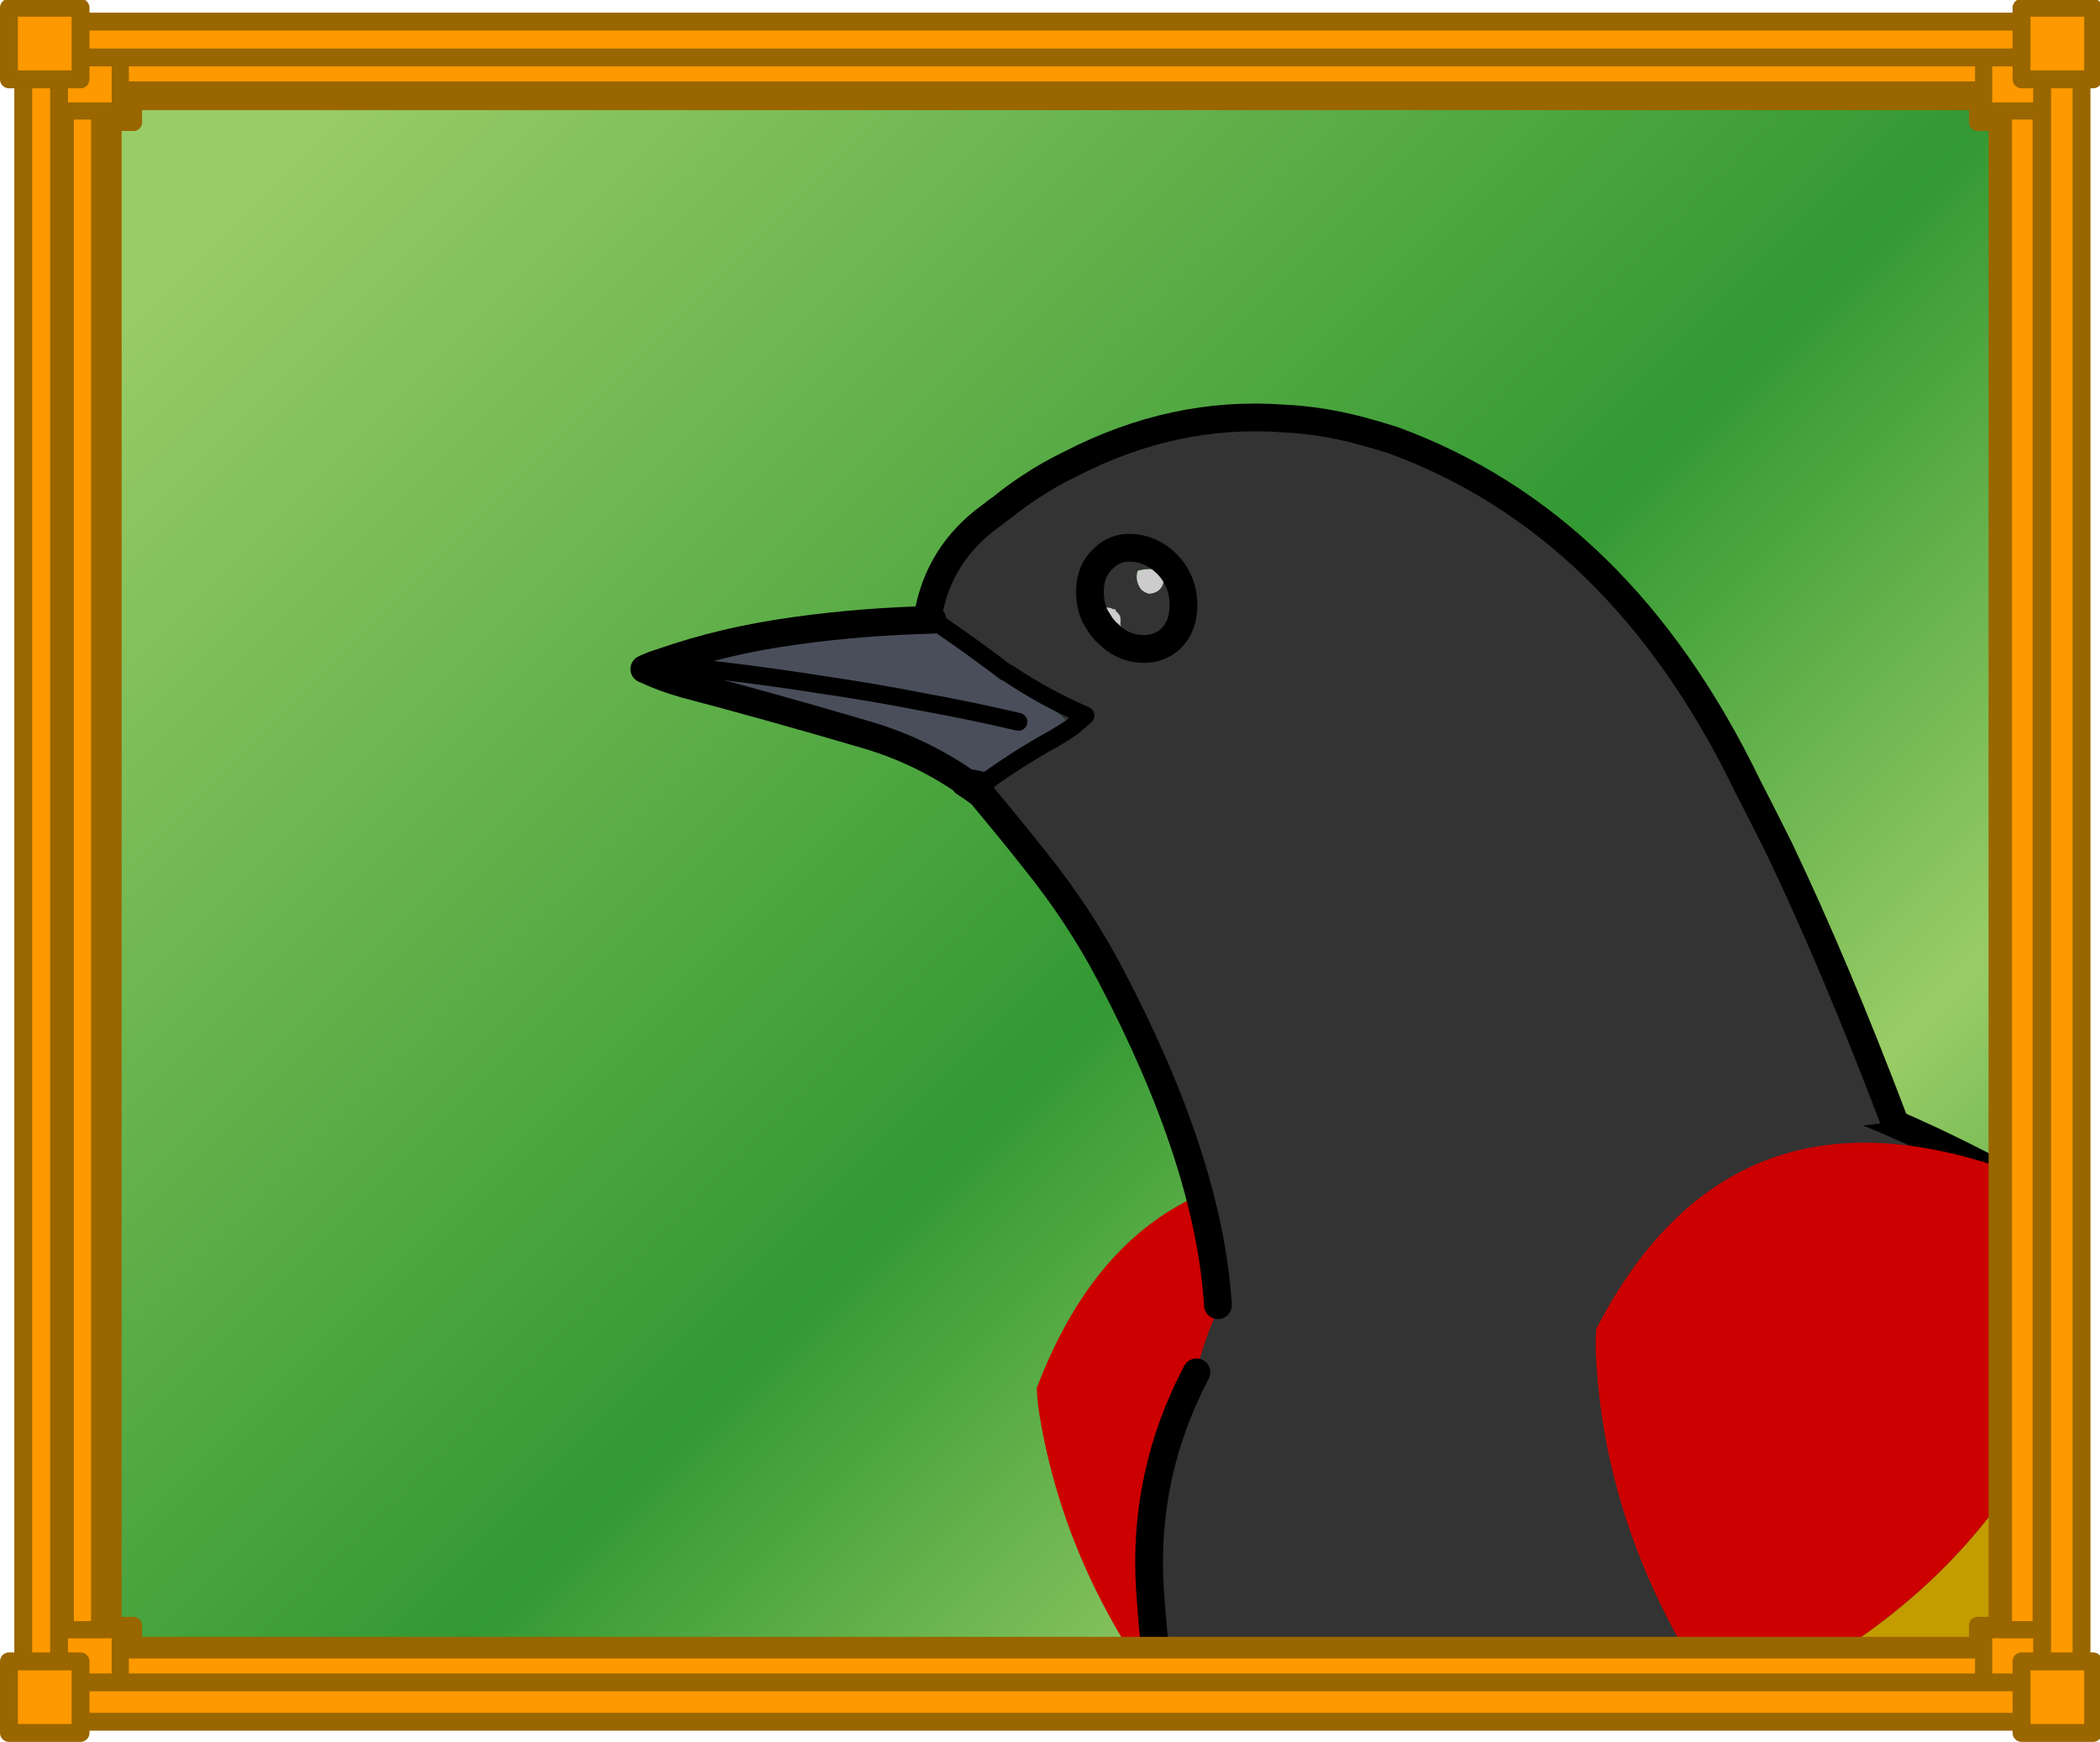 <?xml version="1.0" encoding="UTF-8" standalone="no"?>
<svg
   xmlns:dc="http://purl.org/dc/elements/1.1/"
   xmlns:cc="http://creativecommons.org/ns#"
   xmlns:rdf="http://www.w3.org/1999/02/22-rdf-syntax-ns#"
   xmlns:svg="http://www.w3.org/2000/svg"
   xmlns="http://www.w3.org/2000/svg"
   xmlns:xlink="http://www.w3.org/1999/xlink"
   xmlns:sodipodi="http://sodipodi.sourceforge.net/DTD/sodipodi-0.dtd"
   xmlns:inkscape="http://www.inkscape.org/namespaces/inkscape"
   version="1.1"
   preserveAspectRatio="none"
   x="0px"
   y="0px"
   width="352"
   height="292"
   viewBox="0 0 352 292"
   id="svg263"
   sodipodi:docname="blackbird2.svg"
   inkscape:version="0.92.2 (5c3e80d, 2017-08-06)">
  <sodipodi:namedview
     pagecolor="#ffffff"
     bordercolor="#666666"
     borderopacity="1"
     objecttolerance="10"
     gridtolerance="10"
     guidetolerance="10"
     inkscape:pageopacity="0"
     inkscape:pageshadow="2"
     inkscape:window-width="2533"
     inkscape:window-height="1412"
     id="namedview265"
     showgrid="false"
     units="px"
     inkscape:zoom="2.3838384"
     inkscape:cx="175.35055"
     inkscape:cy="155.49633"
     inkscape:window-x="0"
     inkscape:window-y="0"
     inkscape:window-maximized="0"
     inkscape:current-layer="svg263"
     fit-margin-top="0"
     fit-margin-left="0"
     fit-margin-right="0"
     fit-margin-bottom="0" />
  <defs
     id="defs77">
    <radialGradient
       id="Gradient_1"
       gradientUnits="userSpaceOnUse"
       cx="0"
       cy="0"
       r="71.65"
       fx="0"
       fy="0"
       gradientTransform="matrix(1,0,0,0.98,59.2,48.3)"
       spreadMethod="pad">
      <stop
         offset="0%"
         stop-color="#FFCCCC"
         id="stop2" />
      <stop
         offset="100%"
         stop-color="#CC99CC"
         id="stop4" />
    </radialGradient>
    <linearGradient
       id="Gradient_2"
       gradientUnits="userSpaceOnUse"
       x1="108.9"
       y1="98.35"
       x2="7.9"
       y2="-2.65"
       spreadMethod="pad">
      <stop
         offset="0%"
         stop-color="#339933"
         id="stop7" />
      <stop
         offset="20.784%"
         stop-color="#99CC66"
         id="stop9" />
      <stop
         offset="43.922%"
         stop-color="#339933"
         id="stop11" />
      <stop
         offset="90.588%"
         stop-color="#99CC66"
         id="stop13" />
    </linearGradient>
    <filter
       id="Filter_1"
       x="-0.2"
       y="-0.2"
       width="1.4"
       height="1.4"
       style="color-interpolation-filters:sRGB">
      <feColorMatrix
         in="SourceGraphic"
         type="matrix"
         values="0 0 0 0 0 0 0 0 0 0 0 0 0 0 0 0 0 0 0.3 0"
         result="result1"
         id="feColorMatrix16" />
    </filter>
    <filter
       id="Filter_2"
       x="-0.2"
       y="-0.2"
       width="1.4"
       height="1.4"
       style="color-interpolation-filters:sRGB">
      <feColorMatrix
         in="SourceGraphic"
         type="matrix"
         values="0.8 0 0 0 0.078 0 0.8 0 0 0.039 0 0 0.8 0 0 0 0 0 1 0"
         result="result1"
         id="feColorMatrix19" />
    </filter>
    <g
       id="Layer0_0_FILL">
      <path
         d="M 3.5,92.95 H 3.1 v 0.9 h 0.4 z"
         id="path22"
         inkscape:connector-curvature="0"
         style="fill:#ffffff;stroke:none" />
      <path
         d="m 113.25,3.3 v 0.4 h 0.7 v 0.5 h 0.25 V 3.3 h -0.65 z"
         id="path24"
         inkscape:connector-curvature="0"
         style="fill:url(#Gradient_1);stroke:none" />
      <path
         d="m 113.55,2.8 h -0.3 v 0.5 h 0.3 z"
         id="path26"
         inkscape:connector-curvature="0"
         style="fill:#99ccff;stroke:none" />
      <path
         d="M 113.25,2.8 V 1.9 H 3.25 V 41.15 Q 3,41.3 2.8,41.5 V 92.95 H 3.1 3.5 114.2 V 65.05 65 v -0.05 -0.6 -0.7 q -0.5,-0.3 -0.95,-0.55 V 3.7 3.3 Z"
         id="path28"
         inkscape:connector-curvature="0"
         style="fill:url(#Gradient_2);stroke:none" />
      <path
         d="M 114.2,64.95 V 65 q 0.147,0.08 0.3,0.15 v 0 q -0.152,-0.091 -0.3,-0.2 z"
         id="path30"
         inkscape:connector-curvature="0"
         style="fill:#ffffff;fill-opacity:0.196;stroke:none" />
      <path
         d="M 114.9,65.45 V 65.4 q -0.204,-0.122 -0.4,-0.25 -0.153,-0.07 -0.3,-0.15 v 0.05 q 0.337,0.182 0.7,0.4 m -0.4,-0.9 q -0.152,-0.091 -0.3,-0.2 v 0.6 q 0.148,0.109 0.3,0.2 z"
         id="path32"
         inkscape:connector-curvature="0"
         style="fill:#ffffff;fill-opacity:0.094;stroke:none" />
    </g>
    <g
       id="redwing_blackbird_wing03_0_Layer0_0_FILL">
      <path
         d="m -27.2,-3.35 -6.65,-11 q 0.726,9.318 -3.55,18.4 z"
         id="path35"
         inkscape:connector-curvature="0"
         style="fill:#c39c00;stroke:none" />
      <path
         d="m -41.15,-26.35 q -1.095,0.233 -2.15,0.55 -14.2,4.15 -12.6,20 0.3,0.6 0.7,1.2 5.09,7.569 13.55,11.75 l 4.25,-3.1 q 4.276,-9.082 3.55,-18.4 z"
         id="path37"
         inkscape:connector-curvature="0"
         style="fill:#cc0000;stroke:none" />
    </g>
    <g
       id="redwing_blackbird_body03_2_0_Layer0_0_FILL">
      <path
         d="m -47.9,-16.15 q 0.098,1.522 0.25,3 h 47.5 v -26 q -5.04,-2.731 -10.65,-4.8 -10.45,-2.4 -22.8,2.85 -8.7,3.7 -11.2,11.1 -0.3,0.85 -0.5,1.75 -3,5.7 -2.6,12.1 z"
         id="path40"
         inkscape:connector-curvature="0"
         style="fill:#333333;stroke:none" />
    </g>
    <g
       id="redwing_blackbird_head01_2_0_Layer0_0_FILL">
      <path
         d="m -14.6,-10.5 q -0.1,-0.05 -0.2,-0.1 1.6,1.2 3,2.35 0.4,0.4 0.75,0.75 0.4,-0.35 0.75,-0.65 -2.3,-1 -4.3,-2.35 m -3.8,-2.7 q -0.35,-0.25 -0.6,-0.5 l 0.15,0.2 q 0.2,0.15 0.45,0.3 m 46.85,12.45 q -0.9,-1.8 -1.75,-3.45 -7.1,-14.7 -19.85,-19.35 -0.95,-0.3 -1.9,-0.55 -2.1,-0.55 -4.2,-0.65 -6.1,-0.45 -11.9,2.55 -1.15,0.55 -2.2,1.25 -0.85,0.55 -1.65,1.2 -0.2,0.15 -0.35,0.25 -0.1,0.1 -0.25,0.2 -2.9,2.1 -3.5,5.55 0.05,0.05 0.1,0.05 0.25,0.25 0.6,0.5 1.9,1.3 3.6,2.6 0.1,0.05 0.2,0.1 2,1.35 4.3,2.35 -0.35,0.3 -0.75,0.65 -0.45,0.3 -0.95,0.6 -2.1,1.15 -4.15,2.65 l -0.1,0.35 q 1.8,2.15 3.1,3.8 2.5,3.1 4.25,6.45 5.5,10.45 6,18.45 L 6.85,20.5 12.7,17.2 34.9,14.55 Q 31.6,5.85 28.45,-0.75 M -7.45,-17.5 q 1.1,0.15 1.9,1.1 0.75,0.9 0.75,2.1 0,1.15 -0.75,1.9 -0.8,0.65 -1.9,0.5 -0.9,-0.15 -1.55,-0.8 -0.1,-0.1 -0.2,-0.15 0,-0.05 -0.05,-0.1 L -9.3,-13 q -0.05,-0.05 -0.05,-0.1 l -0.05,-0.05 q -0.1,-0.1 -0.15,-0.25 -0.15,-0.2 -0.25,-0.35 -0.25,-0.65 -0.25,-1.3 0,-1.2 0.8,-1.9 0.7,-0.7 1.8,-0.55 z"
         id="path43"
         inkscape:connector-curvature="0"
         style="fill:#333333;stroke:none" />
      <path
         d="m -30.65,-10.65 q 2.9,0.35 5.75,0.8 2.75,0.4 5.55,0.95 2.75,0.5 5.3,1.1 -2.55,-0.6 -5.3,-1.1 -2.8,-0.55 -5.55,-0.95 -2.85,-0.45 -5.75,-0.8 -1.6,-0.15 -3.4,-0.45 -0.5,0.15 -0.9,0.35 1.05,0.5 2.3,0.85 4.75,1.25 9.85,2.75 3.2,0.9 5.85,2.75 0.4,0.05 0.8,0.15 2.05,-1.5 4.15,-2.65 0.5,-0.3 0.95,-0.6 -0.35,-0.35 -0.75,-0.75 -1.4,-1.15 -3,-2.35 -1.7,-1.3 -3.6,-2.6 -0.25,-0.15 -0.45,-0.3 -3.95,0.1 -7.55,0.6 -4.1,0.55 -7.65,1.8 1.8,0.3 3.4,0.45 z"
         id="path45"
         inkscape:connector-curvature="0"
         style="fill:#494e5a;stroke:none" />
    </g>
    <g
       id="redwing_blackbird_eye_0_Layer0_0_FILL">
      <path
         d="M -1.2,0.6 H -1.25 Q -1.351,0.61 -1.4,0.55 -1.817,0.436 -2.05,0.65 V 0.7 Q -2.188,0.808 -2.3,0.9 h -0.05 q 0.1,0.218 0.2,0.4 0.096,0.131 0.15,0.25 0.049,0.02 0.05,0.05 0.053,0.039 0.05,0.05 l 0.1,0.1 q 0.028,0.043 0.05,0.05 0.096,0.12 0.2,0.2 0.232,0.025 0.5,-0.1 0.074,-0.052 0.15,-0.15 0.077,-0.103 0,-0.3 0.025,-0.188 0,-0.4 Q -0.924,0.941 -1.05,0.8 -1.138,0.748 -1.2,0.6 M 1.2,-1.6 Q 0.584,-1.694 0.1,-1.55 0.062,-1.556 0.05,-1.5 q -0.149,0.516 0.2,1 0.185,0.184 0.45,0.25 0.829,-0.071 0.85,-0.95 0.025,-0.025 0,-0.1 Q 1.474,-1.391 1.4,-1.5 1.312,-1.523 1.2,-1.6 Z"
         id="path48"
         inkscape:connector-curvature="0"
         style="fill:#cccccc;stroke:none" />
      <path
         d="M 1.9,-1.7 Q 1.107,-2.63 0,-2.8 -1.095,-2.954 -1.85,-2.25 -2.604,-1.557 -2.6,-0.4 -2.606,0.317 -2.35,0.9 H -2.3 Q -2.188,0.808 -2.05,0.7 V 0.65 q 0.233,-0.214 0.65,-0.1 0.049,0.06 0.15,0.05 h 0.05 q 0.062,0.148 0.15,0.2 0.126,0.141 0.15,0.25 0.025,0.212 0,0.4 0.077,0.197 0,0.3 Q -0.976,1.848 -1.05,1.9 -1.318,2.025 -1.55,2 -0.9,2.664 0,2.8 1.107,2.963 1.9,2.25 2.628,1.566 2.6,0.35 2.628,-0.798 1.9,-1.7 m -1.8,0.15 q 0.484,-0.144 1.1,-0.05 0.113,0.077 0.2,0.1 0.074,0.109 0.15,0.2 0.025,0.075 0,0.1 Q 1.529,-0.321 0.7,-0.25 0.435,-0.316 0.25,-0.5 -0.099,-0.984 0.05,-1.5 0.062,-1.556 0.1,-1.55 Z"
         id="path50"
         inkscape:connector-curvature="0"
         style="fill:#333333;stroke:none" />
    </g>
    <g
       id="interface_framebase_0_Layer0_0_FILL">
      <path
         d="m 57.55,-47.45 h -115 v 95 h 115 v -95 m -113,2 h 110.8 v 90.8 h -110.8 z"
         id="path53"
         inkscape:connector-curvature="0"
         style="fill:#ff9900;stroke:none" />
    </g>
    <g
       id="interface_framebase_0_Layer0_1_FILL">
      <path
         d="m -54.25,-44.2 v -4 h -4 v 4 z"
         id="path56"
         inkscape:connector-curvature="0"
         style="fill:#ff9900;stroke:none" />
    </g>
    <g
       id="interface_framebase_0_Layer0_2_FILL">
      <path
         d="m -54.25,48.2 v -4 h -4 v 4 z"
         id="path59"
         inkscape:connector-curvature="0"
         style="fill:#ff9900;stroke:none" />
    </g>
    <g
       id="interface_framebase_0_Layer0_3_FILL">
      <path
         d="m 58.2,-44.2 v -4 h -4 v 4 z"
         id="path62"
         inkscape:connector-curvature="0"
         style="fill:#ff9900;stroke:none" />
    </g>
    <g
       id="interface_framebase_0_Layer0_4_FILL">
      <path
         d="m 58.2,48.2 v -4 h -4 v 4 z"
         id="path65"
         inkscape:connector-curvature="0"
         style="fill:#ff9900;stroke:none" />
    </g>
    <path
       id="redwing_blackbird_body03_2_0_Layer0_0_1_STROKES"
       d="m -47.65,-13.15 q -0.152,-1.478 -0.25,-3 -0.4,-6.4 2.6,-12.1 m 34.5,-15.7 q 5.61,2.069 10.65,4.8"
       inkscape:connector-curvature="0"
       style="fill:none;stroke:#000000;stroke-width:1.55;stroke-linecap:round;stroke-linejoin:round" />
    <path
       id="redwing_blackbird_head01_2_0_Layer0_0_1_STROKES"
       d="m 34.9,14.55 q -3.3,-8.7 -6.45,-15.3 -0.9,-1.8 -1.75,-3.45 -7.1,-14.7 -19.85,-19.35 -0.95,-0.3 -1.9,-0.55 -2.1,-0.55 -4.2,-0.65 -6.1,-0.45 -11.9,2.55 -1.15,0.55 -2.2,1.25 -0.85,0.55 -1.65,1.2 -0.2,0.15 -0.35,0.25 -0.1,0.1 -0.25,0.2 -2.9,2.1 -3.5,5.55 m 2.85,9.85 q 1.8,2.15 3.1,3.8 2.5,3.1 4.25,6.45 5.5,10.45 6,18.45 m -31.15,-35.9 q -0.5,0.15 -0.9,0.35 1.05,0.5 2.3,0.85 4.75,1.25 9.85,2.75 3.2,0.9 5.85,2.75 0.4,0.05 0.8,0.15 m -2.7,-9.25 q -3.95,0.1 -7.55,0.6 -4.1,0.55 -7.65,1.8 m 14.95,-2.65 q 0,0.05 0,0.1 0.1,0.1 0.25,0.15 m 1.9,9.1 q -0.05,0 -0.1,0 0.4,0.25 0.8,0.55 -0.35,-0.3 -0.7,-0.55 z m 0.7,0.55 V -3.9"
       inkscape:connector-curvature="0"
       style="fill:none;stroke:#000000;stroke-width:1.55;stroke-linecap:round;stroke-linejoin:round" />
    <path
       id="redwing_blackbird_head01_2_0_Layer0_0_2_STROKES"
       d="m -19.1,-13.75 q 0.05,0.05 0.1,0.05 0.25,0.25 0.6,0.5 1.9,1.3 3.6,2.6 0.1,0.05 0.2,0.1 2,1.35 4.3,2.35 -0.35,0.3 -0.75,0.65 -0.45,0.3 -0.95,0.6 -2.1,1.15 -4.15,2.65 m -17.9,-6.85 q 1.8,0.3 3.4,0.45 2.9,0.35 5.75,0.8 2.75,0.4 5.55,0.95 2.75,0.5 5.3,1.1"
       inkscape:connector-curvature="0"
       style="fill:none;stroke:#000000;stroke-width:1;stroke-linecap:round;stroke-linejoin:round" />
    <path
       id="redwing_blackbird_eye_0_Layer0_0_1_STROKES"
       d="M -2.35,0.925 Q -2.606,0.317 -2.6,-0.375 -2.604,-1.557 -1.825,-2.25 -1.095,-2.954 0,-2.8 1.107,-2.63 1.9,-1.7 2.628,-0.798 2.625,0.375 2.628,1.566 1.9,2.275 1.107,2.963 0,2.8 -0.9,2.664 -1.55,2 -1.654,1.92 -1.75,1.825 -1.772,1.793 -1.8,1.75 L -1.875,1.675 Q -1.897,1.639 -1.925,1.6 -1.951,1.57 -1.975,1.55 -2.054,1.431 -2.125,1.3 -2.25,1.118 -2.35,0.925 Z"
       inkscape:connector-curvature="0"
       style="fill:none;stroke:#000000;stroke-width:1.55;stroke-linecap:round;stroke-linejoin:round" />
    <path
       id="interface_framebase_0_Layer0_0_1_STROKES"
       d="m 55.35,45.375 h -110.8 v -90.8 h 110.8 z m 2.2,2.2 h -115 v -95 h 115 z"
       inkscape:connector-curvature="0"
       style="fill:none;stroke:#996600;stroke-width:1;stroke-linecap:round;stroke-linejoin:round" />
    <path
       id="interface_framebase_0_Layer0_1_1_STROKES"
       d="m -54.25,-48.2 v 4 h -4 v -4 z"
       inkscape:connector-curvature="0"
       style="fill:none;stroke:#996600;stroke-width:1;stroke-linecap:round;stroke-linejoin:round" />
    <path
       id="interface_framebase_0_Layer0_2_1_STROKES"
       d="m -54.25,44.2 v 4 h -4 v -4 z"
       inkscape:connector-curvature="0"
       style="fill:none;stroke:#996600;stroke-width:1;stroke-linecap:round;stroke-linejoin:round" />
    <path
       id="interface_framebase_0_Layer0_3_1_STROKES"
       d="m 58.2,-48.2 v 4 h -4 v -4 z"
       inkscape:connector-curvature="0"
       style="fill:none;stroke:#996600;stroke-width:1;stroke-linecap:round;stroke-linejoin:round" />
    <path
       id="interface_framebase_0_Layer0_4_1_STROKES"
       d="m 58.2,44.2 v 4 h -4 v -4 z"
       inkscape:connector-curvature="0"
       style="fill:none;stroke:#996600;stroke-width:1;stroke-linecap:round;stroke-linejoin:round" />
  </defs>
  <g
     id="g81"
     transform="matrix(3,0,0,3,-1.2,-1.4)">
    <use
       xlink:href="#Layer0_0_FILL"
       id="use79"
       x="0"
       y="0"
       width="100%"
       height="100%" />
  </g>
  <g
     transform="matrix(3,0,0,3,67.5,587.35)"
     id="g125">
    <g
       transform="matrix(0.993,-0.114,0.114,0.993,89.5,-84.15)"
       id="g89">
      <g
         transform="matrix(0.909,0.604,-0.553,0.832,-2.25,-1.45)"
         id="g87">
        <g
           id="g85">
          <use
             xlink:href="#redwing_blackbird_wing03_0_Layer0_0_FILL"
             id="use83"
             x="0"
             y="0"
             width="100%"
             height="100%" />
        </g>
      </g>
    </g>
    <g
       transform="translate(89.65,-90.85)"
       id="g97">
      <g
         id="g95">
        <use
           xlink:href="#redwing_blackbird_body03_2_0_Layer0_0_FILL"
           id="use91"
           x="0"
           y="0"
           width="100%"
           height="100%" />
        <use
           xlink:href="#redwing_blackbird_body03_2_0_Layer0_0_1_STROKES"
           id="use93"
           x="0"
           y="0"
           width="100%"
           height="100%" />
      </g>
    </g>
    <g
       transform="translate(48.45,-147.65)"
       id="g115">
      <g
         id="g105">
        <use
           xlink:href="#redwing_blackbird_head01_2_0_Layer0_0_FILL"
           id="use99"
           x="0"
           y="0"
           width="100%"
           height="100%" />
        <use
           xlink:href="#redwing_blackbird_head01_2_0_Layer0_0_1_STROKES"
           id="use101"
           x="0"
           y="0"
           width="100%"
           height="100%" />
        <use
           xlink:href="#redwing_blackbird_head01_2_0_Layer0_0_2_STROKES"
           id="use103"
           x="0"
           y="0"
           width="100%"
           height="100%" />
      </g>
      <g
         transform="translate(-7.45,-14.7)"
         id="g113">
        <g
           id="g111">
          <use
             xlink:href="#redwing_blackbird_eye_0_Layer0_0_FILL"
             id="use107"
             x="0"
             y="0"
             width="100%"
             height="100%" />
          <use
             xlink:href="#redwing_blackbird_eye_0_Layer0_0_1_STROKES"
             id="use109"
             x="0"
             y="0"
             width="100%"
             height="100%" />
        </g>
      </g>
    </g>
    <g
       transform="translate(116.55,-81.5)"
       id="g123">
      <g
         transform="matrix(0.909,0.604,-0.553,0.832,-2.25,-1.45)"
         id="g121">
        <g
           id="g119">
          <use
             xlink:href="#redwing_blackbird_wing03_0_Layer0_0_FILL"
             id="use117"
             x="0"
             y="0"
             width="100%"
             height="100%" />
        </g>
      </g>
    </g>
  </g>
  <g
     transform="matrix(2.85,0,0,2.85,177,146.5)"
     id="g189">
    <g
       id="g163">
      <use
         xlink:href="#interface_framebase_0_Layer0_0_FILL"
         id="use159"
         style="filter:url(#Filter_1)"
         x="0"
         y="0"
         width="100%"
         height="100%" />
      <use
         xlink:href="#interface_framebase_0_Layer0_0_1_STROKES"
         id="use161"
         style="filter:url(#Filter_1)"
         x="0"
         y="0"
         width="100%"
         height="100%" />
    </g>
    <g
       id="g169">
      <use
         xlink:href="#interface_framebase_0_Layer0_1_FILL"
         id="use165"
         style="filter:url(#Filter_1)"
         x="0"
         y="0"
         width="100%"
         height="100%" />
      <use
         xlink:href="#interface_framebase_0_Layer0_1_1_STROKES"
         id="use167"
         style="filter:url(#Filter_1)"
         x="0"
         y="0"
         width="100%"
         height="100%" />
    </g>
    <g
       id="g175">
      <use
         xlink:href="#interface_framebase_0_Layer0_2_FILL"
         id="use171"
         style="filter:url(#Filter_1)"
         x="0"
         y="0"
         width="100%"
         height="100%" />
      <use
         xlink:href="#interface_framebase_0_Layer0_2_1_STROKES"
         id="use173"
         style="filter:url(#Filter_1)"
         x="0"
         y="0"
         width="100%"
         height="100%" />
    </g>
    <g
       id="g181">
      <use
         xlink:href="#interface_framebase_0_Layer0_3_FILL"
         id="use177"
         style="filter:url(#Filter_1)"
         x="0"
         y="0"
         width="100%"
         height="100%" />
      <use
         xlink:href="#interface_framebase_0_Layer0_3_1_STROKES"
         id="use179"
         style="filter:url(#Filter_1)"
         x="0"
         y="0"
         width="100%"
         height="100%" />
    </g>
    <g
       id="g187">
      <use
         xlink:href="#interface_framebase_0_Layer0_4_FILL"
         id="use183"
         style="filter:url(#Filter_1)"
         x="0"
         y="0"
         width="100%"
         height="100%" />
      <use
         xlink:href="#interface_framebase_0_Layer0_4_1_STROKES"
         id="use185"
         style="filter:url(#Filter_1)"
         x="0"
         y="0"
         width="100%"
         height="100%" />
    </g>
  </g>
  <g
     transform="matrix(2.88,0,0,2.88,176.4,145.9)"
     id="g221">
    <g
       id="g195">
      <use
         xlink:href="#interface_framebase_0_Layer0_0_FILL"
         id="use191"
         style="filter:url(#Filter_2)"
         x="0"
         y="0"
         width="100%"
         height="100%" />
      <use
         xlink:href="#interface_framebase_0_Layer0_0_1_STROKES"
         id="use193"
         style="filter:url(#Filter_2)"
         x="0"
         y="0"
         width="100%"
         height="100%" />
    </g>
    <g
       id="g201">
      <use
         xlink:href="#interface_framebase_0_Layer0_1_FILL"
         id="use197"
         style="filter:url(#Filter_2)"
         x="0"
         y="0"
         width="100%"
         height="100%" />
      <use
         xlink:href="#interface_framebase_0_Layer0_1_1_STROKES"
         id="use199"
         style="filter:url(#Filter_2)"
         x="0"
         y="0"
         width="100%"
         height="100%" />
    </g>
    <g
       id="g207">
      <use
         xlink:href="#interface_framebase_0_Layer0_2_FILL"
         id="use203"
         style="filter:url(#Filter_2)"
         x="0"
         y="0"
         width="100%"
         height="100%" />
      <use
         xlink:href="#interface_framebase_0_Layer0_2_1_STROKES"
         id="use205"
         style="filter:url(#Filter_2)"
         x="0"
         y="0"
         width="100%"
         height="100%" />
    </g>
    <g
       id="g213">
      <use
         xlink:href="#interface_framebase_0_Layer0_3_FILL"
         id="use209"
         style="filter:url(#Filter_2)"
         x="0"
         y="0"
         width="100%"
         height="100%" />
      <use
         xlink:href="#interface_framebase_0_Layer0_3_1_STROKES"
         id="use211"
         style="filter:url(#Filter_2)"
         x="0"
         y="0"
         width="100%"
         height="100%" />
    </g>
    <g
       id="g219">
      <use
         xlink:href="#interface_framebase_0_Layer0_4_FILL"
         id="use215"
         style="filter:url(#Filter_2)"
         x="0"
         y="0"
         width="100%"
         height="100%" />
      <use
         xlink:href="#interface_framebase_0_Layer0_4_1_STROKES"
         id="use217"
         style="filter:url(#Filter_2)"
         x="0"
         y="0"
         width="100%"
         height="100%" />
    </g>
  </g>
  <g
     transform="matrix(3,0,0,3,176.25,145.9)"
     id="g253">
    <g
       id="g227">
      <use
         xlink:href="#interface_framebase_0_Layer0_0_FILL"
         id="use223"
         x="0"
         y="0"
         width="100%"
         height="100%" />
      <use
         xlink:href="#interface_framebase_0_Layer0_0_1_STROKES"
         id="use225"
         x="0"
         y="0"
         width="100%"
         height="100%" />
    </g>
    <g
       id="g233">
      <use
         xlink:href="#interface_framebase_0_Layer0_1_FILL"
         id="use229"
         x="0"
         y="0"
         width="100%"
         height="100%" />
      <use
         xlink:href="#interface_framebase_0_Layer0_1_1_STROKES"
         id="use231"
         x="0"
         y="0"
         width="100%"
         height="100%" />
    </g>
    <g
       id="g239">
      <use
         xlink:href="#interface_framebase_0_Layer0_2_FILL"
         id="use235"
         x="0"
         y="0"
         width="100%"
         height="100%" />
      <use
         xlink:href="#interface_framebase_0_Layer0_2_1_STROKES"
         id="use237"
         x="0"
         y="0"
         width="100%"
         height="100%" />
    </g>
    <g
       id="g245">
      <use
         xlink:href="#interface_framebase_0_Layer0_3_FILL"
         id="use241"
         x="0"
         y="0"
         width="100%"
         height="100%" />
      <use
         xlink:href="#interface_framebase_0_Layer0_3_1_STROKES"
         id="use243"
         x="0"
         y="0"
         width="100%"
         height="100%" />
    </g>
    <g
       id="g251">
      <use
         xlink:href="#interface_framebase_0_Layer0_4_FILL"
         id="use247"
         x="0"
         y="0"
         width="100%"
         height="100%" />
      <use
         xlink:href="#interface_framebase_0_Layer0_4_1_STROKES"
         id="use249"
         x="0"
         y="0"
         width="100%"
         height="100%" />
    </g>
  </g>
  <g
     transform="matrix(3,0,0,3,177.9,145.6)"
     id="g255" />
  <g
     transform="matrix(2.85,0,0,2.85,176.1,143.8)"
     id="g257" />
  <g
     transform="matrix(2.88,0,0,2.88,175.5,143.2)"
     id="g259" />
  <g
     transform="matrix(3,0,0,3,175.35,143.2)"
     id="g261" />
</svg>
